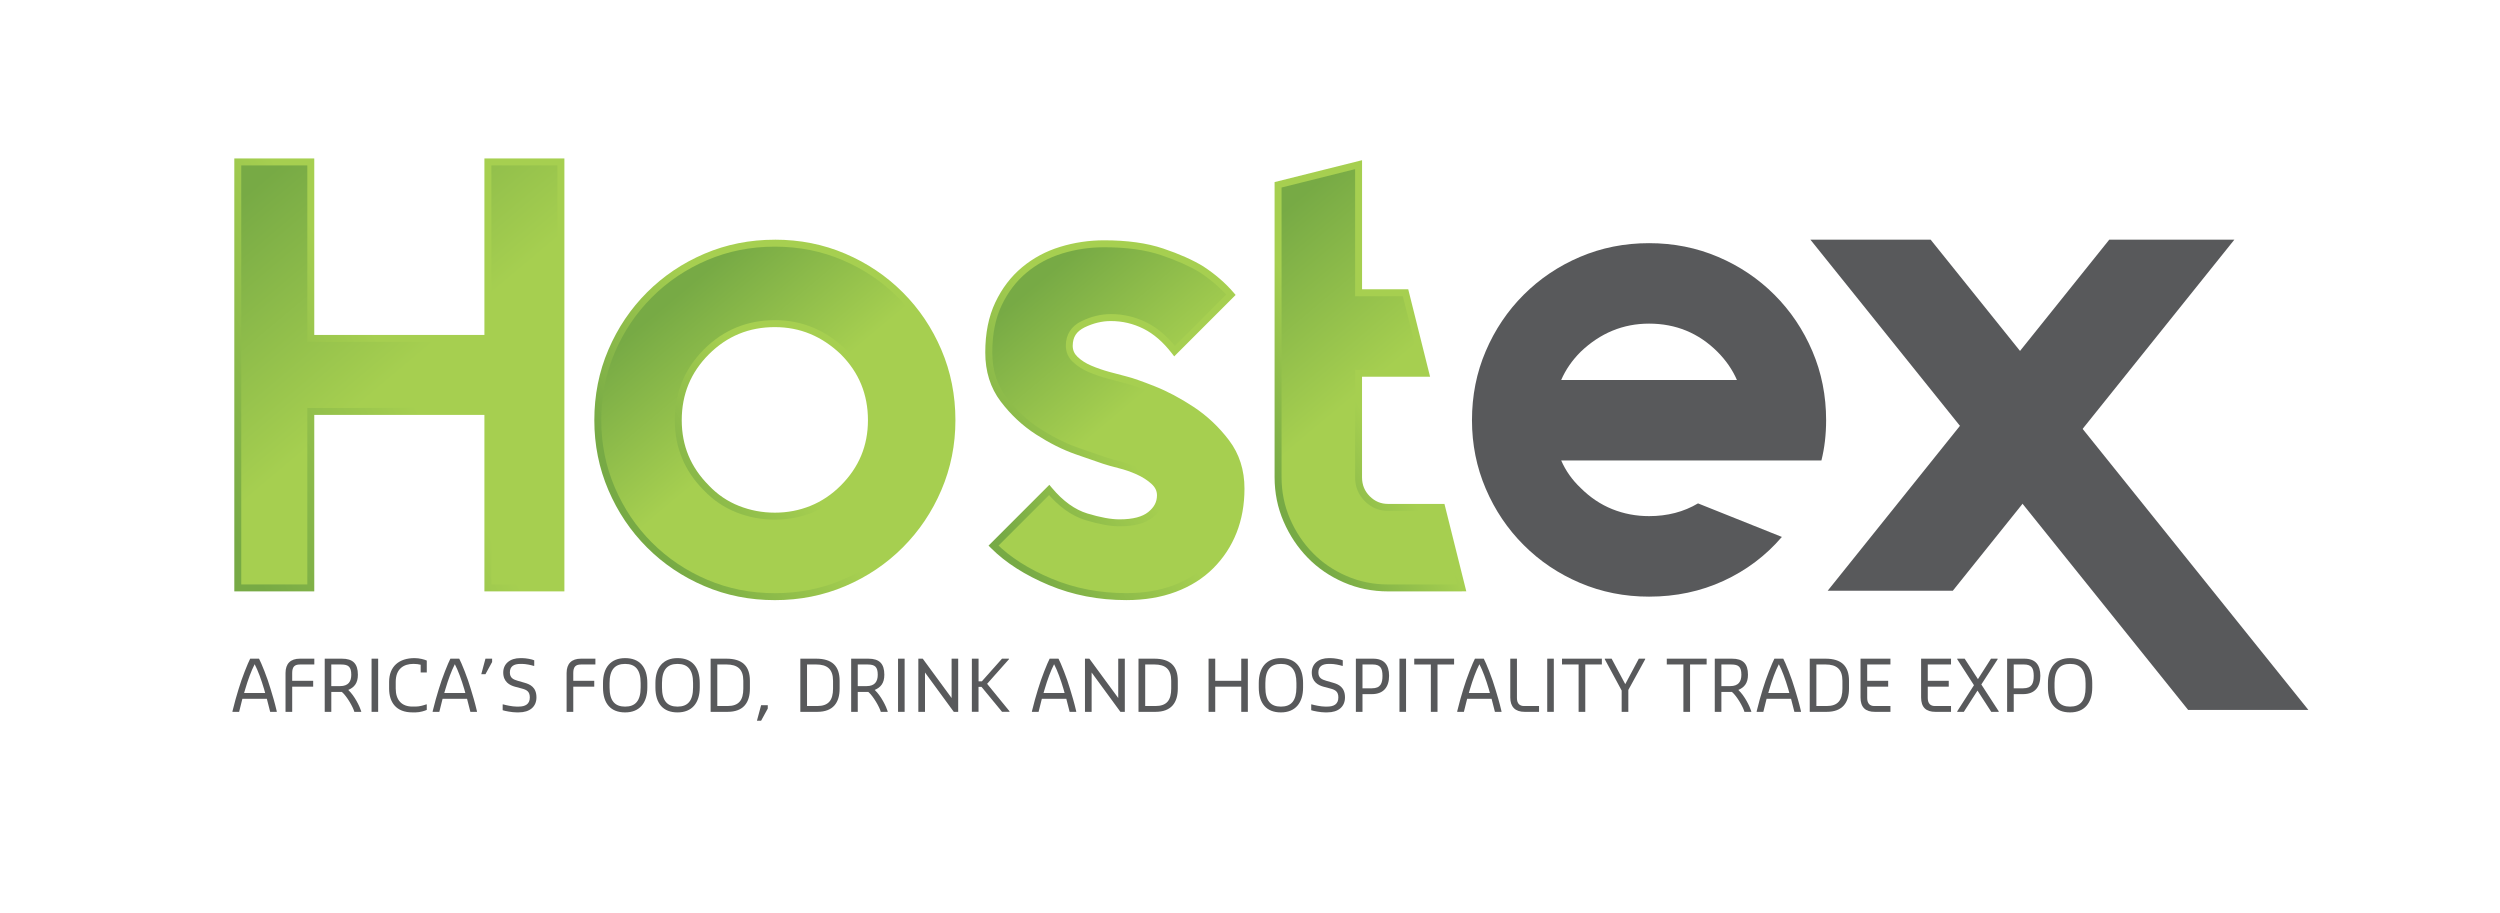 <?xml version="1.0" encoding="utf-8"?>
<!-- Generator: Adobe Illustrator 27.3.1, SVG Export Plug-In . SVG Version: 6.00 Build 0)  -->
<svg version="1.1" id="Layer_1" xmlns="http://www.w3.org/2000/svg" xmlns:xlink="http://www.w3.org/1999/xlink" x="0px" y="0px"
	 viewBox="0 0 983 359" style="enable-background:new 0 0 983 359;" xml:space="preserve">
<style type="text/css">
	.st0{fill:#58595B;}
	
		.st1{clip-path:url(#SVGID_00000044166908939518200690000003934576885256274329_);fill:url(#SVGID_00000075853361740680974110000007653290408054891914_);}
	.st2{fill:url(#SVGID_00000146477625774350829240000012771312870922577069_);}
	
		.st3{clip-path:url(#SVGID_00000155834004320127713720000002173151810181035426_);fill:url(#SVGID_00000149373481917786975830000010106746560480806317_);}
	.st4{fill:url(#SVGID_00000168106015596273750290000011686287508163758013_);}
	
		.st5{clip-path:url(#SVGID_00000120543243216594733240000010412946065668311961_);fill:url(#SVGID_00000036241416233630228030000016181329802605989022_);}
	.st6{fill:url(#SVGID_00000053503737799729035130000003991632442805168561_);}
	
		.st7{clip-path:url(#SVGID_00000062875535919385004660000001121911940822139281_);fill:url(#SVGID_00000128481149408955070500000006648905907903467704_);}
	.st8{fill:url(#SVGID_00000034779071795394922720000004105146223539410335_);}
</style>
<g>
	<g>
		<path class="st0" d="M91.4,279.68c0.89-3.71,1.53-5.77,2.4-8.7c1.31-4.46,3.71-10.34,4.57-11.99h3.48
			c0.89,1.64,3.29,7.53,4.57,11.99c0.89,2.93,1.53,4.99,2.4,8.7v0.22h-2.59c-0.5-2.09-0.89-3.6-1.31-5.13h-9.62
			c-0.42,1.53-0.78,3.04-1.28,5.13H91.4V279.68z M95.98,272.48h8.28c-0.14-0.45-0.25-0.97-0.42-1.5c-1.09-3.71-2.4-7.3-3.71-9.81
			c-1.31,2.51-2.62,6.11-3.71,9.81C96.25,271.51,96.09,272.04,95.98,272.48z"/>
		<path class="st0" d="M112.27,264.65c0-3.71,1.95-5.66,5.66-5.66h5.66v2.29h-5.66c-2.17,0-3.04,0.97-3.04,3.37v3.04h8.25V270h-8.25
			v9.9h-2.62V264.65z"/>
		<path class="st0" d="M127.67,258.99h6.75c4.35,0,6.3,1.95,6.3,6.33c0,3.37-1.51,4.99-3.79,5.97c2.51,2.28,4.6,6.69,5.1,8.39v0.22
			h-2.7c-0.45-1.76-2.96-6.22-4.91-7.83h-4.15v7.83h-2.59V258.99z M133.74,269.78c3.26,0,4.38-1.87,4.38-4.46
			c0-3.07-1.09-4.04-3.93-4.04h-3.93v8.5H133.74z"/>
		<path class="st0" d="M146.1,258.99h2.59v20.91h-2.59V258.99z"/>
		<path class="st0" d="M153,270.76v-2.62c0-6.11,3.9-9.37,10.01-9.37c1.95,0,3.93,0.56,4.8,0.97v4.68h-2.4v-3.04
			c-0.87-0.22-1.73-0.34-2.84-0.34c-3.9,0-6.97,1.98-6.97,7.08v2.62c0,4.57,2.4,7.08,6.55,7.08h1.31c1.56,0,3.32-0.56,4.13-0.86
			h0.22v2.17c-0.64,0.31-2.62,0.98-4.35,0.98h-1.31C155.81,280.12,153,276.19,153,270.76z"/>
		<path class="st0" d="M170.12,279.68c0.89-3.71,1.53-5.77,2.4-8.7c1.31-4.46,3.71-10.34,4.57-11.99h3.48
			c0.89,1.64,3.29,7.53,4.57,11.99c0.89,2.93,1.53,4.99,2.4,8.7v0.22h-2.59c-0.5-2.09-0.89-3.6-1.31-5.13h-9.62
			c-0.42,1.53-0.78,3.04-1.28,5.13h-2.62V279.68z M174.69,272.48h8.28c-0.14-0.45-0.25-0.97-0.42-1.5c-1.09-3.71-2.4-7.3-3.71-9.81
			c-1.31,2.51-2.62,6.11-3.71,9.81C174.97,271.51,174.81,272.04,174.69,272.48z"/>
		<path class="st0" d="M190.88,258.99h2.62v1.31l-2.62,4.79h-1.64L190.88,258.99z"/>
		<path class="st0" d="M197.65,279.26v-2.29h0.22c1.06,0.31,3.6,0.86,5.21,0.86h0.86c2.62,0,4.38-0.97,4.38-3.6
			c0-2.28-1.17-2.98-3.07-3.48l-2.81-0.75c-2.01-0.56-4.57-1.87-4.57-5.57c0-3.37,2.59-5.66,6.75-5.66h0.64
			c1.53,0,3.93,0.45,4.8,0.86v2.2h-0.22c-1-0.34-3.15-0.78-4.57-0.78h-0.64c-2.62,0-4.15,0.98-4.15,3.37c0,2.18,1.39,2.76,3.07,3.26
			l2.7,0.78c2.15,0.61,4.68,1.73,4.68,5.77c0,3.6-2.59,5.88-6.97,5.88h-0.86C201.36,280.12,198.52,279.56,197.65,279.26z"/>
		<path class="st0" d="M222.79,264.65c0-3.71,1.95-5.66,5.66-5.66h5.66v2.29h-5.66c-2.17,0-3.04,0.97-3.04,3.37v3.04h8.25V270h-8.25
			v9.9h-2.62V264.65z"/>
		<path class="st0" d="M237.1,270.31v-1.73c0-6.11,3.04-9.81,8.7-9.81c5.66,0,8.73,3.48,8.73,9.81v1.73c0,6.11-3.07,9.81-8.73,9.81
			C240.13,280.12,237.1,276.64,237.1,270.31z M251.9,270.31v-1.73c0-5.24-2.06-7.53-6.11-7.53c-4.01,0-6.11,2.29-6.11,7.53v1.73
			c0,5.24,2.09,7.53,6.11,7.53C249.84,277.84,251.9,275.55,251.9,270.31z"/>
		<path class="st0" d="M257.71,270.31v-1.73c0-6.11,3.04-9.81,8.7-9.81c5.66,0,8.73,3.48,8.73,9.81v1.73c0,6.11-3.07,9.81-8.73,9.81
			C260.75,280.12,257.71,276.64,257.71,270.31z M272.51,270.31v-1.73c0-5.24-2.06-7.53-6.11-7.53c-4.01,0-6.11,2.29-6.11,7.53v1.73
			c0,5.24,2.09,7.53,6.11,7.53C270.45,277.84,272.51,275.55,272.51,270.31z"/>
		<path class="st0" d="M279.41,258.99h6.19c6.33,0,9.26,2.93,9.26,8.7v3.07c0,5.44-2.48,9.14-8.81,9.14h-6.63V258.99z
			 M286.05,277.61c4.46,0,6.22-2.29,6.22-6.86v-3.07c0-4.57-2.29-6.41-6.66-6.41h-3.57v16.33H286.05z"/>
		<path class="st0" d="M299.27,277.28h2.62v1.31l-2.62,4.79h-1.64L299.27,277.28z"/>
		<path class="st0" d="M314.7,258.99h6.19c6.33,0,9.25,2.93,9.25,8.7v3.07c0,5.44-2.48,9.14-8.81,9.14h-6.64V258.99z M321.33,277.61
			c4.46,0,6.22-2.29,6.22-6.86v-3.07c0-4.57-2.29-6.41-6.66-6.41h-3.57v16.33H321.33z"/>
		<path class="st0" d="M334.67,258.99h6.75c4.35,0,6.3,1.95,6.3,6.33c0,3.37-1.5,4.99-3.79,5.97c2.51,2.28,4.6,6.69,5.1,8.39v0.22
			h-2.7c-0.45-1.76-2.96-6.22-4.91-7.83h-4.15v7.83h-2.59V258.99z M340.75,269.78c3.26,0,4.38-1.87,4.38-4.46
			c0-3.07-1.09-4.04-3.93-4.04h-3.93v8.5H340.75z"/>
		<path class="st0" d="M353.11,258.99h2.59v20.91h-2.59V258.99z"/>
		<path class="st0" d="M361.09,258.99h1.73l11.35,15.47v-15.47h2.59v20.91h-1.73l-11.32-15.47v15.47h-2.62V258.99z"/>
		<path class="st0" d="M382.15,258.99h2.62v8.92h1.28l7.94-8.92h2.73v0.22l-8.59,9.67l8.81,10.79v0.22h-2.93l-8.08-9.81h-1.17v9.81
			h-2.62V258.99z"/>
		<path class="st0" d="M405.75,279.68c0.89-3.71,1.53-5.77,2.4-8.7c1.31-4.46,3.71-10.34,4.57-11.99h3.48
			c0.89,1.64,3.29,7.53,4.57,11.99c0.89,2.93,1.53,4.99,2.4,8.7v0.22h-2.59c-0.5-2.09-0.89-3.6-1.31-5.13h-9.62
			c-0.42,1.53-0.78,3.04-1.28,5.13h-2.62V279.68z M410.32,272.48h8.28c-0.14-0.45-0.25-0.97-0.42-1.5c-1.09-3.71-2.4-7.3-3.71-9.81
			c-1.31,2.51-2.62,6.11-3.71,9.81C410.6,271.51,410.43,272.04,410.32,272.48z"/>
		<path class="st0" d="M426.61,258.99h1.73l11.35,15.47v-15.47h2.59v20.91h-1.73l-11.32-15.47v15.47h-2.62V258.99z"/>
		<path class="st0" d="M447.67,258.99h6.19c6.33,0,9.25,2.93,9.25,8.7v3.07c0,5.44-2.48,9.14-8.81,9.14h-6.64V258.99z
			 M454.31,277.61c4.46,0,6.21-2.29,6.21-6.86v-3.07c0-4.57-2.28-6.41-6.66-6.41h-3.57v16.33H454.31z"/>
		<path class="st0" d="M475.21,258.99h2.62v8.7h10.23v-8.7h2.59v20.91h-2.59V270h-10.23v9.9h-2.62V258.99z"/>
		<path class="st0" d="M494.95,270.31v-1.73c0-6.11,3.04-9.81,8.7-9.81c5.66,0,8.72,3.48,8.72,9.81v1.73c0,6.11-3.07,9.81-8.72,9.81
			C497.99,280.12,494.95,276.64,494.95,270.31z M509.75,270.31v-1.73c0-5.24-2.06-7.53-6.1-7.53c-4.02,0-6.11,2.29-6.11,7.53v1.73
			c0,5.24,2.09,7.53,6.11,7.53C507.69,277.84,509.75,275.55,509.75,270.31z"/>
		<path class="st0" d="M515.57,279.26v-2.29h0.22c1.06,0.31,3.59,0.86,5.21,0.86h0.87c2.62,0,4.37-0.97,4.37-3.6
			c0-2.28-1.17-2.98-3.07-3.48l-2.81-0.75c-2.01-0.56-4.57-1.87-4.57-5.57c0-3.37,2.59-5.66,6.75-5.66h0.64
			c1.53,0,3.93,0.45,4.8,0.86v2.2h-0.22c-1-0.34-3.15-0.78-4.57-0.78h-0.64c-2.62,0-4.16,0.98-4.16,3.37c0,2.18,1.39,2.76,3.07,3.26
			l2.71,0.78c2.15,0.61,4.68,1.73,4.68,5.77c0,3.6-2.59,5.88-6.97,5.88H521C519.27,280.12,516.43,279.56,515.57,279.26z"/>
		<path class="st0" d="M533.14,258.99h6.75c4.35,0,6.3,2.4,6.3,6.75c0,4.35-2.17,7.19-6.75,7.19h-3.71v6.97h-2.6V258.99z
			 M539.44,270.64c3.48,0,4.15-2.06,4.15-4.91c0-3.04-0.86-4.46-3.93-4.46h-3.93v9.37H539.44z"/>
		<path class="st0" d="M550.27,258.99h2.59v20.91h-2.59V258.99z"/>
		<path class="st0" d="M562.6,261.28h-6.52v-2.29h15.67v2.29h-6.52v18.62h-2.62V261.28z"/>
		<path class="st0" d="M572.97,279.68c0.89-3.71,1.53-5.77,2.4-8.7c1.31-4.46,3.71-10.34,4.57-11.99h3.48
			c0.89,1.64,3.29,7.53,4.57,11.99c0.89,2.93,1.53,4.99,2.4,8.7v0.22h-2.59c-0.5-2.09-0.89-3.6-1.31-5.13h-9.61
			c-0.42,1.53-0.78,3.04-1.28,5.13h-2.62V279.68z M577.55,272.48h8.28c-0.14-0.45-0.25-0.97-0.42-1.5c-1.09-3.71-2.4-7.3-3.71-9.81
			c-1.31,2.51-2.62,6.11-3.71,9.81C577.82,271.51,577.66,272.04,577.55,272.48z"/>
		<path class="st0" d="M593.84,274.24v-15.25h2.62v15.47c0,2.18,1.08,3.15,2.81,3.15h5.88v2.29h-5.66
			C595.79,279.9,593.84,277.95,593.84,274.24z"/>
		<path class="st0" d="M608.37,258.99h2.59v20.91h-2.59V258.99z"/>
		<path class="st0" d="M620.7,261.28h-6.52v-2.29h15.67v2.29h-6.52v18.62h-2.62V261.28z"/>
		<path class="st0" d="M637.63,271.51L631,259.22v-0.22h2.7l5.35,10.01l5.33-10.01h2.51v0.22l-6.63,12.07v8.61h-2.62V271.51z"/>
		<path class="st0" d="M661.9,261.28h-6.52v-2.29h15.67v2.29h-6.52v18.62h-2.62V261.28z"/>
		<path class="st0" d="M674.26,258.99H681c4.35,0,6.3,1.95,6.3,6.33c0,3.37-1.51,4.99-3.79,5.97c2.51,2.28,4.6,6.69,5.1,8.39v0.22
			h-2.7c-0.45-1.76-2.95-6.22-4.91-7.83h-4.15v7.83h-2.6V258.99z M680.34,269.78c3.26,0,4.37-1.87,4.37-4.46
			c0-3.07-1.08-4.04-3.93-4.04h-3.93v8.5H680.34z"/>
		<path class="st0" d="M690.72,279.68c0.89-3.71,1.53-5.77,2.4-8.7c1.31-4.46,3.71-10.34,4.57-11.99h3.49
			c0.89,1.64,3.29,7.53,4.57,11.99c0.89,2.93,1.53,4.99,2.4,8.7v0.22h-2.6c-0.5-2.09-0.89-3.6-1.31-5.13h-9.62
			c-0.42,1.53-0.78,3.04-1.28,5.13h-2.62V279.68z M695.29,272.48h8.28c-0.14-0.45-0.25-0.97-0.42-1.5c-1.08-3.71-2.39-7.3-3.71-9.81
			c-1.31,2.51-2.62,6.11-3.71,9.81C695.57,271.51,695.41,272.04,695.29,272.48z"/>
		<path class="st0" d="M711.58,258.99h6.19c6.33,0,9.26,2.93,9.26,8.7v3.07c0,5.44-2.48,9.14-8.81,9.14h-6.63V258.99z
			 M718.22,277.61c4.46,0,6.22-2.29,6.22-6.86v-3.07c0-4.57-2.29-6.41-6.67-6.41h-3.57v16.33H718.22z"/>
		<path class="st0" d="M731.56,274.24v-15.25h11.76v2.29h-9.14v6.41h8.25V270h-8.25v4.46c0,2.18,1.09,3.15,2.81,3.15h6.33v2.29
			h-6.11C733.51,279.9,731.56,278.14,731.56,274.24z"/>
		<path class="st0" d="M755.38,274.24v-15.25h11.76v2.29H758v6.41h8.25V270H758v4.46c0,2.18,1.09,3.15,2.81,3.15h6.33v2.29h-6.11
			C757.33,279.9,755.38,278.14,755.38,274.24z"/>
		<path class="st0" d="M769.58,279.68l6.58-10.26l-6.58-10.2v-0.22h2.93l5.21,8.03l5.13-8.03h2.62v0.22l-6.41,9.92l6.83,10.54v0.22
			h-2.93l-5.41-8.36l-5.38,8.36h-2.59V279.68z"/>
		<path class="st0" d="M789.21,258.99h6.75c4.35,0,6.3,2.4,6.3,6.75c0,4.35-2.17,7.19-6.75,7.19h-3.71v6.97h-2.6V258.99z
			 M795.51,270.64c3.48,0,4.15-2.06,4.15-4.91c0-3.04-0.86-4.46-3.93-4.46h-3.93v9.37H795.51z"/>
		<path class="st0" d="M805.25,270.31v-1.73c0-6.11,3.04-9.81,8.7-9.81c5.66,0,8.72,3.48,8.72,9.81v1.73c0,6.11-3.07,9.81-8.72,9.81
			C808.29,280.12,805.25,276.64,805.25,270.31z M820.05,270.31v-1.73c0-5.24-2.06-7.53-6.1-7.53c-4.02,0-6.11,2.29-6.11,7.53v1.73
			c0,5.24,2.09,7.53,6.11,7.53C817.99,277.84,820.05,275.55,820.05,270.31z"/>
	</g>
	<g>
		<g>
			<defs>
				<polygon id="SVGID_1_" points="220.55,63.67 220.55,231.17 191.84,231.17 191.84,161.78 122.21,161.78 122.21,231.17 
					93.5,231.17 93.5,63.67 122.21,63.67 122.21,133.06 191.84,133.06 191.84,63.67 				"/>
			</defs>
			<clipPath id="SVGID_00000165947852820299615650000000013312382194761623_">
				<use xlink:href="#SVGID_1_"  style="overflow:visible;"/>
			</clipPath>
			
				<linearGradient id="SVGID_00000052105299642046140100000002118839348366084747_" gradientUnits="userSpaceOnUse" x1="70.146" y1="479.805" x2="72.881" y2="479.805" gradientTransform="matrix(-49.353 -58.817 -58.817 49.353 31907.121 -19326.315)">
				<stop  offset="0" style="stop-color:#A6CF50"/>
				<stop  offset="0.503" style="stop-color:#A6CF50"/>
				<stop  offset="0.945" style="stop-color:#77AA45"/>
				<stop  offset="1" style="stop-color:#77AA45"/>
			</linearGradient>
			
				<polygon style="clip-path:url(#SVGID_00000165947852820299615650000000013312382194761623_);fill:url(#SVGID_00000052105299642046140100000002118839348366084747_);" points="
				145.99,293.73 11.02,132.88 168.05,1.11 303.03,161.96 			"/>
		</g>
		
			<linearGradient id="SVGID_00000028313201882591144450000012113858963765037997_" gradientUnits="userSpaceOnUse" x1="66.185" y1="475.322" x2="68.92" y2="475.322" gradientTransform="matrix(63.139 -36.453 -36.453 -63.139 13218.972 32621.129)">
			<stop  offset="0" style="stop-color:#77AA45"/>
			<stop  offset="0.055" style="stop-color:#77AA45"/>
			<stop  offset="0.497" style="stop-color:#A6CF50"/>
			<stop  offset="1" style="stop-color:#A6CF50"/>
		</linearGradient>
		<polygon style="fill:url(#SVGID_00000028313201882591144450000012113858963765037997_);" points="220.55,63.67 221.92,63.67 
			221.92,232.53 190.47,232.53 190.47,163.14 123.57,163.14 123.57,232.53 92.13,232.53 92.13,62.3 123.57,62.3 123.57,131.7 
			190.47,131.7 190.47,62.3 221.92,62.3 221.92,63.67 220.55,63.67 220.55,65.04 193.21,65.04 193.21,134.43 120.84,134.43 
			120.84,65.04 94.86,65.04 94.86,229.8 120.84,229.8 120.84,160.41 193.21,160.41 193.21,229.8 219.18,229.8 219.18,63.67 
			220.55,63.67 220.55,65.04 		"/>
		<g>
			<defs>
				<path id="SVGID_00000010271724111770620660000016372889250407214238_" d="M290.05,200.18c-4.66-1.85-8.75-4.61-12.26-8.31
					c-7.39-7.39-11.08-16.26-11.08-26.64c0-10.54,3.69-19.51,11.08-26.9c7.38-7.38,16.35-11.08,26.9-11.08
					c10.19,0,19.16,3.7,26.9,11.08c7.38,7.39,11.08,16.36,11.08,26.9c0,10.38-3.69,19.25-11.08,26.64
					c-3.69,3.69-7.83,6.46-12.4,8.31c-4.57,1.85-9.41,2.77-14.5,2.77C299.58,202.94,294.7,202.02,290.05,200.18 M277.52,101.01
					c-8.44,3.61-15.83,8.57-22.15,14.91c-6.33,6.33-11.3,13.71-14.91,22.15c-3.61,8.44-5.4,17.49-5.4,27.16
					c0,9.5,1.8,18.47,5.4,26.9c3.61,8.43,8.57,15.82,14.91,22.15c6.32,6.33,13.71,11.3,22.15,14.9c8.44,3.6,17.49,5.41,27.17,5.41
					c9.66,0,18.72-1.81,27.16-5.41c8.44-3.6,15.82-8.57,22.15-14.9c6.33-6.33,11.3-13.72,14.9-22.15c3.61-8.44,5.41-17.41,5.41-26.9
					c0-9.67-1.8-18.72-5.41-27.16c-3.6-8.44-8.57-15.82-14.9-22.15c-6.32-6.33-13.71-11.3-22.15-14.91
					c-8.44-3.6-17.5-5.41-27.16-5.41C295.01,95.61,285.96,97.41,277.52,101.01"/>
			</defs>
			<clipPath id="SVGID_00000168092397041178361810000012661026767192279450_">
				<use xlink:href="#SVGID_00000010271724111770620660000016372889250407214238_"  style="overflow:visible;"/>
			</clipPath>
			
				<linearGradient id="SVGID_00000000196131117422011900000005791348873451189174_" gradientUnits="userSpaceOnUse" x1="68.81" y1="480.465" x2="71.546" y2="480.465" gradientTransform="matrix(-32.739 -39.017 -39.017 32.739 21348.367 -12826.793)">
				<stop  offset="0" style="stop-color:#A6CF50"/>
				<stop  offset="0.503" style="stop-color:#A6CF50"/>
				<stop  offset="0.945" style="stop-color:#77AA45"/>
				<stop  offset="1" style="stop-color:#77AA45"/>
			</linearGradient>
			
				<polygon style="clip-path:url(#SVGID_00000168092397041178361810000012661026767192279450_);fill:url(#SVGID_00000000196131117422011900000005791348873451189174_);" points="
				292.59,303.16 166.62,153.03 316.77,27.04 442.75,177.17 			"/>
		</g>
		
			<linearGradient id="SVGID_00000130628811713360128370000009847588463404082069_" gradientUnits="userSpaceOnUse" x1="66.081" y1="473.979" x2="68.817" y2="473.979" gradientTransform="matrix(45.418 -26.222 -26.222 -45.418 9669.978 23460.957)">
			<stop  offset="0" style="stop-color:#77AA45"/>
			<stop  offset="0.055" style="stop-color:#77AA45"/>
			<stop  offset="0.497" style="stop-color:#A6CF50"/>
			<stop  offset="1" style="stop-color:#A6CF50"/>
		</linearGradient>
		<path style="fill:url(#SVGID_00000130628811713360128370000009847588463404082069_);" d="M304.68,95.61v-1.37
			c9.84,0,19.09,1.84,27.7,5.52c8.59,3.67,16.13,8.74,22.58,15.19c6.46,6.45,11.52,13.99,15.19,22.59
			c3.68,8.61,5.52,17.86,5.52,27.7c0,9.67-1.84,18.83-5.52,27.44c-3.67,8.59-8.74,16.13-15.19,22.58
			c-6.45,6.46-13.99,11.53-22.58,15.19c-8.62,3.68-17.87,5.52-27.7,5.52c-9.84,0-19.09-1.84-27.7-5.52
			c-8.59-3.66-16.13-8.73-22.58-15.19c-6.45-6.45-11.52-13.99-15.19-22.58c-3.68-8.61-5.52-17.77-5.52-27.44
			c0-9.84,1.83-19.09,5.52-27.7c3.67-8.59,8.74-16.13,15.19-22.58c6.45-6.45,13.99-11.52,22.58-15.19
			c8.61-3.68,17.86-5.52,27.7-5.52V95.61v1.37c-9.51,0-18.36,1.77-26.63,5.3c-8.29,3.54-15.52,8.4-21.72,14.61
			c-6.21,6.21-11.08,13.44-14.61,21.73c-3.53,8.26-5.3,17.13-5.3,26.62c0,9.32,1.77,18.1,5.3,26.37c3.54,8.29,8.4,15.52,14.61,21.72
			c6.2,6.21,13.44,11.08,21.72,14.61c8.27,3.53,17.12,5.3,26.63,5.3c9.5,0,18.36-1.77,26.63-5.3c8.28-3.53,15.51-8.4,21.72-14.61
			c6.21-6.21,11.07-13.43,14.61-21.72c3.53-8.27,5.3-17.04,5.3-26.37c0-9.5-1.77-18.36-5.3-26.62c-3.54-8.29-8.4-15.52-14.61-21.73
			c-6.2-6.21-13.43-11.07-21.72-14.61c-8.27-3.53-17.13-5.3-26.63-5.3V95.61z M304.68,127.25v1.37
			c-10.23,0.01-18.77,3.54-25.94,10.68c-7.14,7.16-10.66,15.7-10.68,25.93c0.01,10.05,3.53,18.5,10.68,25.67l0.01,0.01l0.01,0.02
			c3.38,3.55,7.29,6.2,11.77,7.98c4.5,1.78,9.2,2.67,14.14,2.67c4.93,0,9.58-0.89,13.99-2.67c4.39-1.78,8.37-4.43,11.94-8.01
			c7.15-7.17,10.67-15.62,10.68-25.67c-0.01-10.23-3.54-18.77-10.68-25.93l0.97-0.97l-0.94,0.99c-7.53-7.17-16.09-10.69-25.95-10.7
			V127.25v-1.37c10.53-0.01,19.9,3.86,27.84,11.46l0.01,0.01l0.01,0.01c7.62,7.61,11.49,17,11.48,27.87
			c0.01,10.7-3.86,20-11.48,27.61c-3.81,3.81-8.11,6.7-12.85,8.61c-4.74,1.91-9.75,2.87-15.01,2.87c-5.27,0-10.32-0.96-15.14-2.86
			c-4.84-1.92-9.11-4.81-12.75-8.64l0.99-0.94l-0.97,0.97c-7.62-7.6-11.49-16.9-11.48-27.61c-0.01-10.87,3.85-20.26,11.48-27.87
			c7.61-7.62,17-11.49,27.87-11.48V127.25z"/>
		<g>
			<defs>
				<path id="SVGID_00000116217028217965533940000000805687241204139198_" d="M417.28,98.38c-5.45,1.67-10.29,4.26-14.51,7.78
					c-4.22,3.52-7.6,7.96-10.15,13.32c-2.55,5.37-3.82,11.74-3.82,19.12c0,7.21,1.93,13.36,5.8,18.47
					c3.87,5.1,8.39,9.32,13.58,12.66c5.18,3.34,10.28,5.89,15.3,7.64c5.01,1.76,8.57,3,10.68,3.69c1.58,0.53,3.6,1.1,6.07,1.72
					c2.46,0.61,4.88,1.45,7.25,2.51c2.37,1.06,4.44,2.37,6.2,3.96c1.76,1.58,2.64,3.43,2.64,5.54c0,2.99-1.32,5.54-3.95,7.65
					c-2.64,2.11-6.69,3.17-12.13,3.17c-3.52,0-7.87-0.79-13.05-2.37c-5.19-1.59-10.07-5.1-14.64-10.55l-21.89,21.89
					c5.62,5.64,13.06,10.38,22.28,14.25c9.23,3.86,19.21,5.8,29.93,5.8c7.03,0,13.36-1.05,18.99-3.17
					c5.62-2.11,10.37-5.09,14.23-8.97c3.87-3.87,6.82-8.35,8.84-13.45c2.02-5.1,3.03-10.73,3.03-16.88c0-7.03-1.94-13.1-5.8-18.2
					c-3.87-5.1-8.4-9.36-13.58-12.79c-5.19-3.43-10.24-6.11-15.16-8.04c-4.92-1.93-8.44-3.17-10.55-3.69
					c-2.11-0.53-4.44-1.14-6.99-1.85c-2.55-0.7-4.97-1.54-7.25-2.51c-2.28-0.96-4.22-2.2-5.8-3.69c-1.58-1.5-2.37-3.3-2.37-5.41
					c0-3.87,1.8-6.68,5.41-8.44c3.61-1.75,7.25-2.64,10.95-2.64c4.75,0,9.23,1.06,13.45,3.16c4.22,2.11,8.09,5.45,11.61,10.02
					l22.15-22.15c-3.16-3.7-7.03-7.03-11.6-10.03c-4.05-2.46-9.19-4.75-15.43-6.85c-6.24-2.12-13.84-3.17-22.81-3.17
					C428.36,95.87,422.73,96.71,417.28,98.38"/>
			</defs>
			<clipPath id="SVGID_00000103973894872226781370000015040578346622587833_">
				<use xlink:href="#SVGID_00000116217028217965533940000000805687241204139198_"  style="overflow:visible;"/>
			</clipPath>
			
				<linearGradient id="SVGID_00000075160443321051404070000008994140607150807192_" gradientUnits="userSpaceOnUse" x1="67.692" y1="479.257" x2="70.427" y2="479.257" gradientTransform="matrix(-32.05 -38.196 -38.196 32.05 20957.248 -12557.345)">
				<stop  offset="0" style="stop-color:#A6CF50"/>
				<stop  offset="0.503" style="stop-color:#A6CF50"/>
				<stop  offset="0.945" style="stop-color:#77AA45"/>
				<stop  offset="1" style="stop-color:#77AA45"/>
			</linearGradient>
			
				<polygon style="clip-path:url(#SVGID_00000103973894872226781370000015040578346622587833_);fill:url(#SVGID_00000075160443321051404070000008994140607150807192_);" points="
				429.77,283.43 320.49,153.19 446.99,47.04 556.28,177.28 			"/>
		</g>
		
			<linearGradient id="SVGID_00000160913465149480218250000014407553927962515590_" gradientUnits="userSpaceOnUse" x1="67.302" y1="472.994" x2="70.038" y2="472.994" gradientTransform="matrix(42.765 -24.69 -24.69 -42.765 9179.14 22088.881)">
			<stop  offset="0" style="stop-color:#77AA45"/>
			<stop  offset="0.055" style="stop-color:#77AA45"/>
			<stop  offset="0.497" style="stop-color:#A6CF50"/>
			<stop  offset="1" style="stop-color:#A6CF50"/>
		</linearGradient>
		<path style="fill:url(#SVGID_00000160913465149480218250000014407553927962515590_);" d="M442.86,149.41l0.33-1.33
			c2.24,0.56,5.77,1.8,10.72,3.75c5.02,1.98,10.16,4.7,15.42,8.17c5.32,3.51,9.96,7.89,13.92,13.11c4.05,5.34,6.09,11.75,6.08,19.03
			c0,6.3-1.04,12.11-3.13,17.38c-2.09,5.27-5.15,9.92-9.14,13.91c-4.02,4.02-8.94,7.11-14.73,9.28c-5.8,2.18-12.3,3.25-19.47,3.25
			c-10.89,0-21.06-1.97-30.46-5.91c-9.35-3.92-16.94-8.75-22.73-14.54l-0.97-0.97l23.91-23.91l0.96,1.15
			c4.45,5.31,9.12,8.63,13.99,10.12c5.1,1.55,9.34,2.32,12.65,2.31c5.28,0.01,9.02-1.04,11.28-2.87c2.39-1.93,3.42-4,3.44-6.58
			c-0.01-1.71-0.66-3.12-2.18-4.52c-1.64-1.47-3.58-2.71-5.84-3.72c-2.3-1.03-4.64-1.83-7.03-2.43c-2.49-0.62-4.54-1.2-6.17-1.74
			c-2.12-0.71-5.69-1.94-10.7-3.7c-5.13-1.79-10.32-4.4-15.59-7.79c-5.32-3.42-9.97-7.76-13.93-12.98
			c-4.06-5.34-6.09-11.83-6.08-19.29c0-7.54,1.3-14.12,3.96-19.71c2.62-5.52,6.13-10.13,10.51-13.78c4.36-3.63,9.36-6.32,14.98-8.04
			c5.58-1.71,11.35-2.57,17.28-2.57c9.08,0,16.82,1.07,23.25,3.24c6.31,2.13,11.54,4.45,15.7,6.98l0.02,0.01l0.02,0.02
			c4.67,3.06,8.64,6.48,11.9,10.28l0.82,0.96l-24.15,24.15l-0.95-1.23c-3.42-4.44-7.13-7.63-11.13-9.64
			c-4.04-2.01-8.29-3.02-12.84-3.02c-3.47,0-6.9,0.83-10.35,2.5c-3.23,1.63-4.58,3.78-4.64,7.21c0.01,1.76,0.61,3.13,1.94,4.41
			c1.46,1.37,3.24,2.52,5.4,3.43l0,0h0.01c2.22,0.95,4.58,1.76,7.08,2.45c2.54,0.7,4.86,1.31,6.96,1.84L442.86,149.41l-0.33,1.32
			c-2.12-0.53-4.47-1.15-7.02-1.85c-2.6-0.72-5.08-1.57-7.42-2.57l0,0l0.01,0c-2.42-1.02-4.5-2.34-6.21-3.96
			c-1.83-1.7-2.82-3.94-2.8-6.4c-0.05-4.31,2.19-7.79,6.17-9.67c3.77-1.84,7.63-2.78,11.54-2.78c4.95,0,9.66,1.11,14.06,3.31
			c4.44,2.22,8.46,5.72,12.07,10.41l-1.08,0.84l-0.96-0.97l22.15-22.15l0.97,0.97l-1.04,0.89c-3.07-3.58-6.84-6.84-11.31-9.77
			l0.75-1.15l-0.71,1.17c-3.93-2.39-8.99-4.64-15.16-6.73c-6.05-2.05-13.51-3.1-22.38-3.1c-5.67,0-11.16,0.82-16.48,2.44
			c-5.29,1.63-9.95,4.13-14.03,7.53c-4.06,3.38-7.32,7.65-9.79,12.85c-2.45,5.14-3.69,11.3-3.69,18.53
			c0.01,6.98,1.85,12.79,5.53,17.64c3.78,4.98,8.18,9.09,13.23,12.33c5.11,3.3,10.11,5.8,15.01,7.51c5.01,1.76,8.57,2.99,10.66,3.69
			c1.53,0.51,3.52,1.08,5.97,1.69c2.54,0.64,5.03,1.5,7.48,2.58c2.49,1.11,4.68,2.5,6.56,4.19c1.98,1.77,3.1,4.05,3.09,6.55
			c0.02,3.41-1.58,6.44-4.47,8.72c-3.01,2.4-7.37,3.46-12.98,3.47c-3.72,0-8.19-0.83-13.45-2.43c-5.51-1.68-10.6-5.39-15.29-10.98
			l1.05-0.88l0.97,0.97l-21.89,21.89l-0.97-0.97l0.97-0.96c5.47,5.47,12.74,10.13,21.85,13.95c9.06,3.79,18.84,5.69,29.4,5.69
			c6.9,0,13.06-1.03,18.51-3.08c5.47-2.05,10.03-4.93,13.75-8.65c3.74-3.74,6.58-8.06,8.54-12.98c1.95-4.93,2.94-10.37,2.94-16.38
			c-0.01-6.78-1.85-12.51-5.53-17.38c-3.78-4.98-8.19-9.13-13.25-12.48c-5.12-3.38-10.09-6.02-14.91-7.91
			c-4.89-1.93-8.4-3.15-10.38-3.64L442.86,149.41z"/>
		<g>
			<defs>
				<path id="SVGID_00000001657079505091762610000014659133628131552431_" d="M502.54,72.66v114.99c0,5.98,1.14,11.6,3.42,16.88
					c2.29,5.28,5.36,9.89,9.24,13.84c3.87,3.96,8.44,7.08,13.72,9.37c5.27,2.29,10.9,3.43,16.88,3.43h29.01l-7.91-31.65h-21.1
					c-3.17,0-5.9-1.14-8.18-3.43c-2.29-2.28-3.43-5.1-3.43-8.44v-40.88h26.37l-7.91-31.65h-18.46V64.75L502.54,72.66z"/>
			</defs>
			<clipPath id="SVGID_00000155110535994679548300000013561718119737832120_">
				<use xlink:href="#SVGID_00000001657079505091762610000014659133628131552431_"  style="overflow:visible;"/>
			</clipPath>
			
				<linearGradient id="SVGID_00000170270668087404111330000002100482307455897525_" gradientUnits="userSpaceOnUse" x1="67.586" y1="477.697" x2="70.32" y2="477.697" gradientTransform="matrix(-39.457 -47.023 -47.023 39.457 25724.086 -15455.862)">
				<stop  offset="0" style="stop-color:#A6CF50"/>
				<stop  offset="0.503" style="stop-color:#A6CF50"/>
				<stop  offset="0.945" style="stop-color:#77AA45"/>
				<stop  offset="1" style="stop-color:#77AA45"/>
			</linearGradient>
			
				<polygon style="clip-path:url(#SVGID_00000155110535994679548300000013561718119737832120_);fill:url(#SVGID_00000170270668087404111330000002100482307455897525_);" points="
				532.4,266.75 420.6,133.51 544.95,29.16 656.75,162.41 			"/>
		</g>
		
			<linearGradient id="SVGID_00000157286036180553610840000004184616446131443594_" gradientUnits="userSpaceOnUse" x1="67.825" y1="471.261" x2="70.56" y2="471.261" gradientTransform="matrix(31.601 -18.245 -18.245 -31.601 6944.097 16310.406)">
			<stop  offset="0" style="stop-color:#77AA45"/>
			<stop  offset="0.055" style="stop-color:#77AA45"/>
			<stop  offset="0.497" style="stop-color:#A6CF50"/>
			<stop  offset="1" style="stop-color:#A6CF50"/>
		</linearGradient>
		<path style="fill:url(#SVGID_00000157286036180553610840000004184616446131443594_);" d="M574.8,231.17v1.37H545.8
			c-6.15,0-11.98-1.18-17.42-3.54c-5.43-2.35-10.16-5.57-14.15-9.66c-3.99-4.08-7.16-8.84-9.51-14.26
			c-2.37-5.44-3.55-11.27-3.55-17.42V71.59l34.39-8.6v50.76h18.16l8.59,34.38h-26.76v39.51c0.01,3.03,0.99,5.42,3.02,7.47
			c2.07,2.06,4.38,3.02,7.22,3.03h22.17l8.59,34.38h-1.75V231.17l-1.32,0.33l-7.65-30.61H545.8c-3.5,0.01-6.65-1.31-9.15-3.83
			c-2.53-2.51-3.84-5.75-3.82-9.41V145.4h25.99l-7.23-28.91h-18.76V66.5l-28.92,7.23v113.92c0.01,5.81,1.11,11.24,3.32,16.34
			c2.22,5.13,5.21,9.6,8.96,13.44c3.74,3.83,8.16,6.84,13.28,9.06c5.1,2.21,10.53,3.32,16.34,3.32h29.01V231.17l-1.32,0.33
			L574.8,231.17z"/>
		<path class="st0" d="M613.86,181.05c1.76,4.05,4.31,7.65,7.65,10.82c3.7,3.69,7.82,6.46,12.39,8.31
			c4.57,1.84,9.41,2.76,14.51,2.76c7.21,0,13.62-1.66,19.25-5.01l32.97,13.19c-6.33,7.38-13.98,13.15-22.95,17.28
			c-8.97,4.13-18.73,6.2-29.27,6.2c-9.68,0-18.73-1.81-27.17-5.41c-8.44-3.59-15.82-8.56-22.15-14.9
			c-6.33-6.33-11.3-13.71-14.9-22.15c-3.61-8.44-5.41-17.41-5.41-26.9c0-9.67,1.79-18.72,5.41-27.16c3.6-8.44,8.57-15.83,14.9-22.16
			c6.33-6.33,13.71-11.3,22.15-14.9c8.44-3.6,17.49-5.41,27.17-5.41c9.66,0,18.72,1.81,27.16,5.41c8.44,3.6,15.83,8.57,22.15,14.9
			c6.33,6.33,11.3,13.72,14.9,22.16c3.61,8.44,5.41,17.49,5.41,27.16c0,5.63-0.62,10.91-1.85,15.82H613.86z M648.41,127.25
			c-10.2,0-19.17,3.7-26.9,11.08c-3.34,3.34-5.89,7.03-7.65,11.08h69.1c-1.76-4.04-4.31-7.73-7.65-11.08
			C667.92,130.95,658.95,127.25,648.41,127.25"/>
		<polygon class="st0" points="829.36,94.24 718.65,232.27 767.85,232.27 878.55,94.24 		"/>
		<polygon class="st0" points="759.13,94.24 711.85,94.24 860.37,279.14 907.65,279.14 		"/>
	</g>
</g>
</svg>
